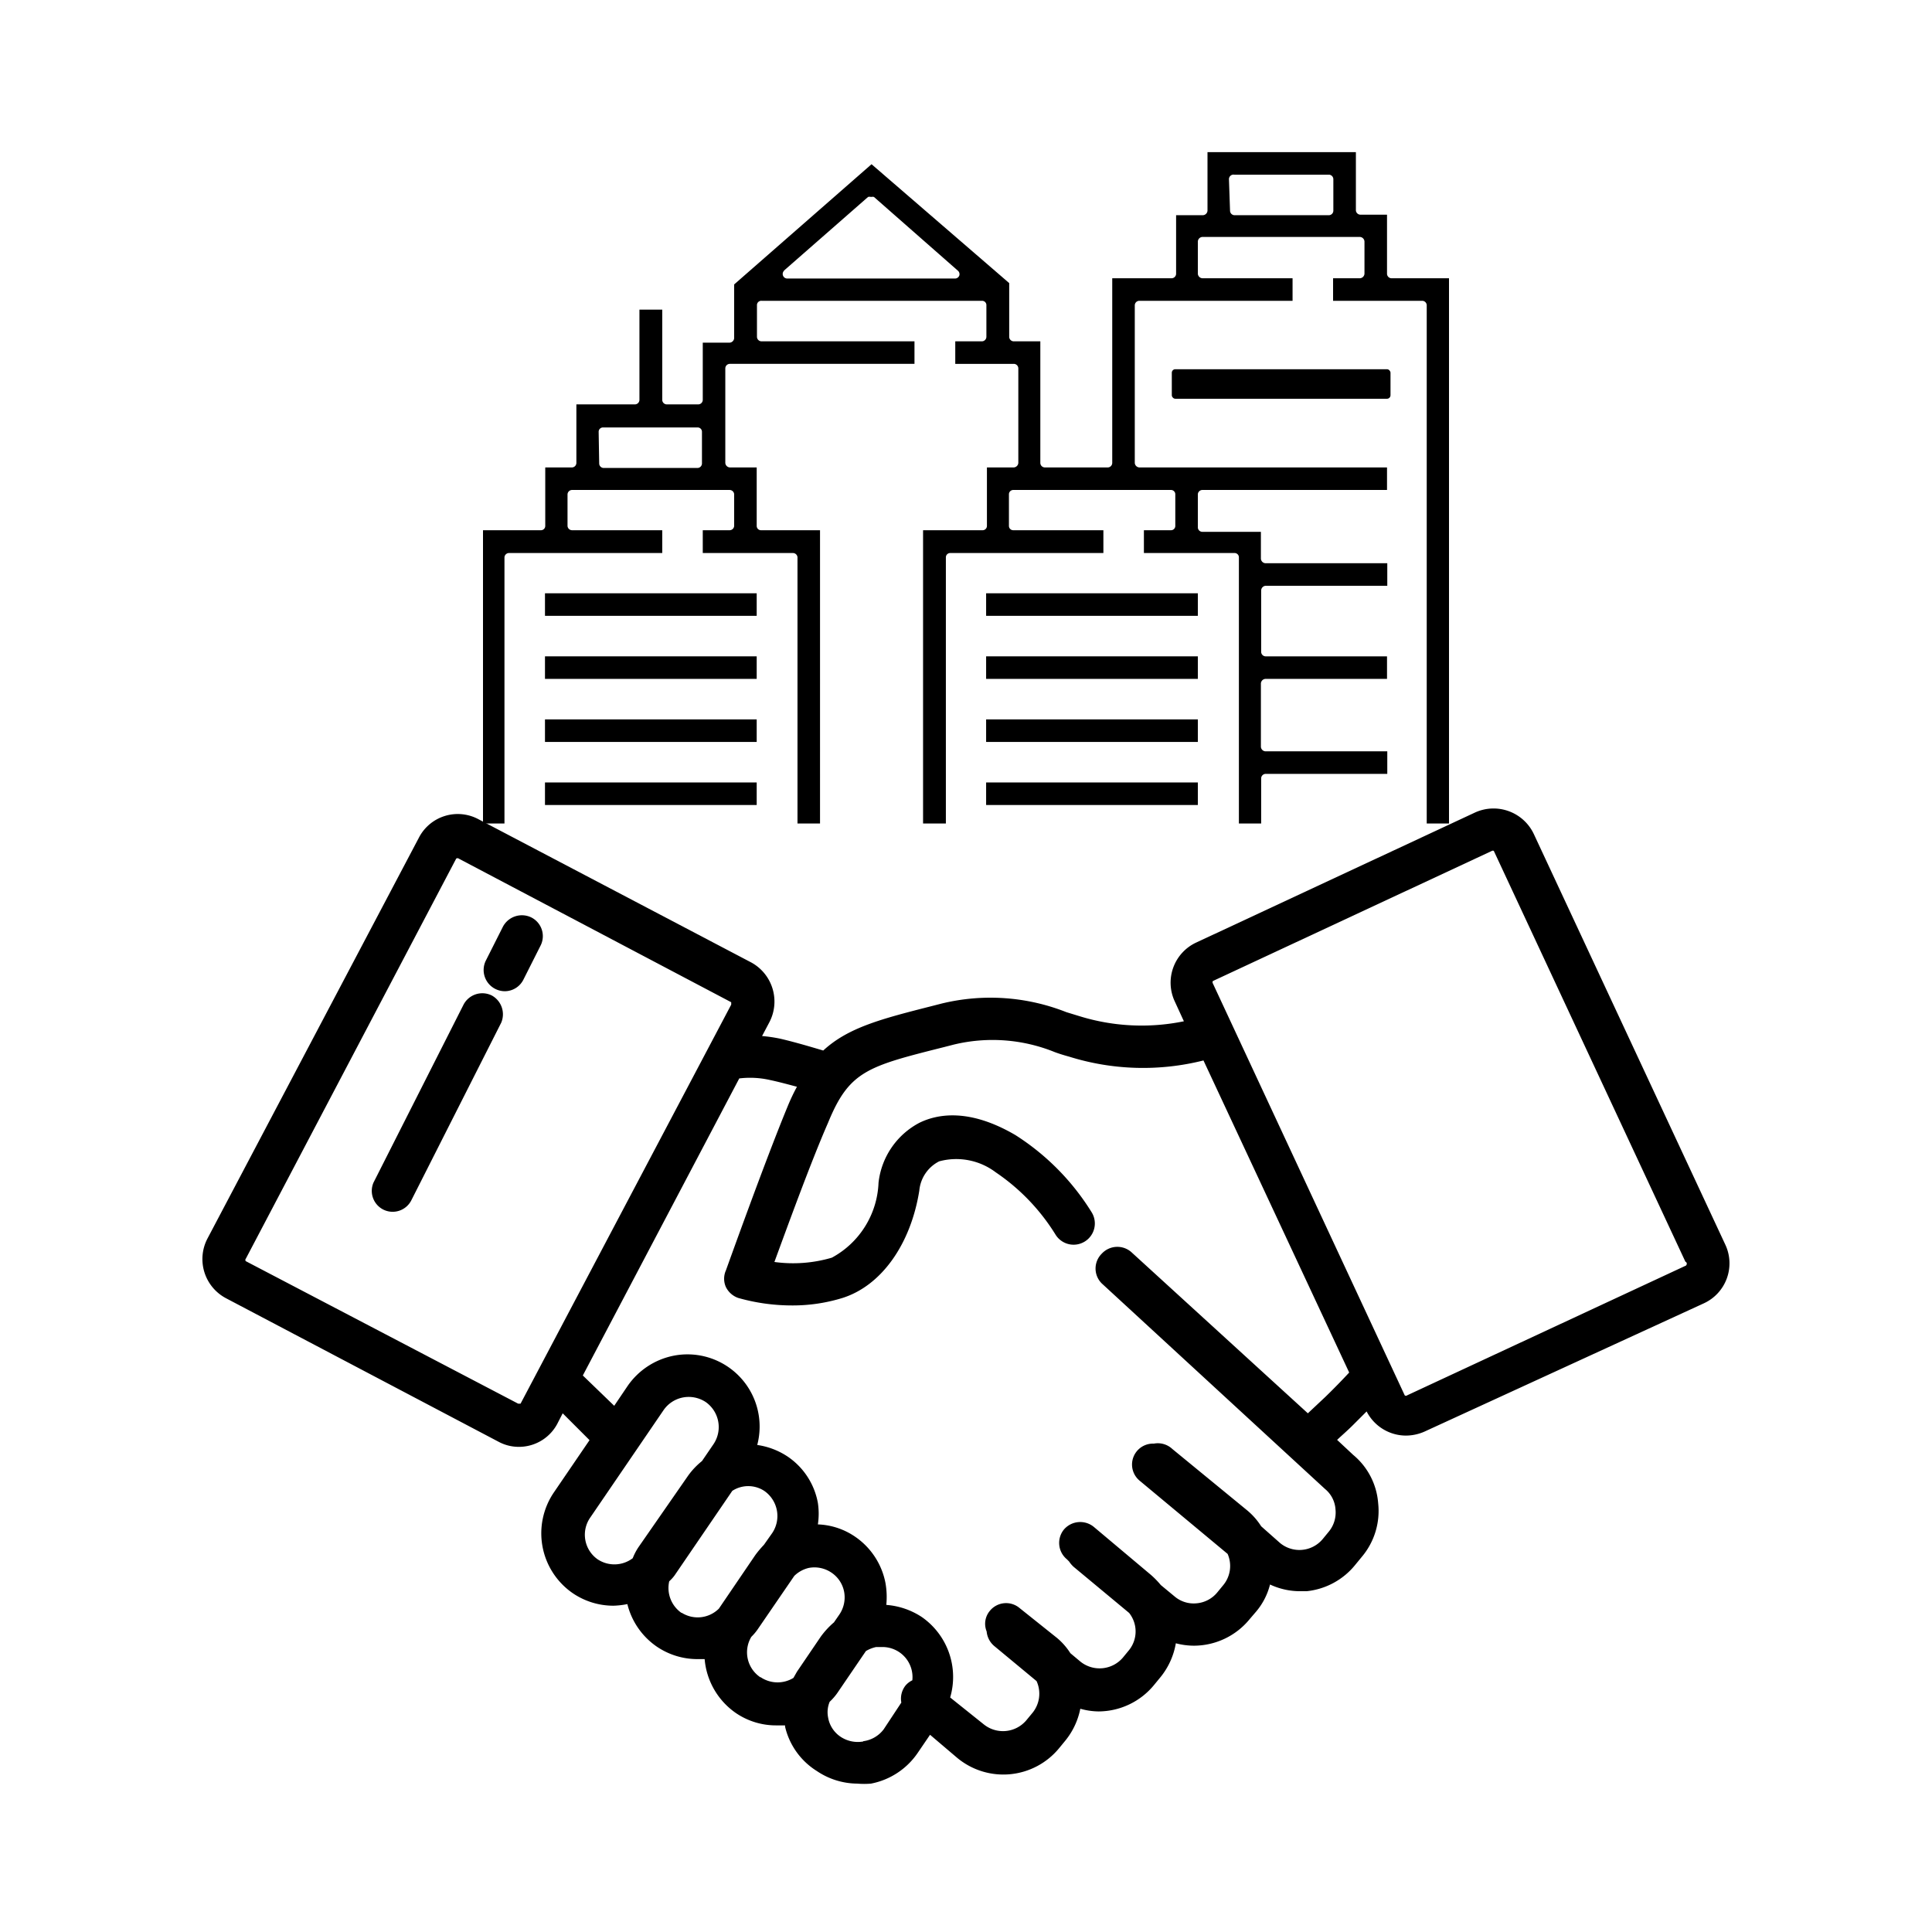 <svg id="Livello_1" data-name="Livello 1" xmlns="http://www.w3.org/2000/svg" viewBox="0 0 72 72">
  <defs>
    <style>
      .cls-1 {
        fill: #000000;
      }

      .cls-2 {
        fill: none;
      }
    </style>
  </defs>
  <title>ICONE_SERVIZI_1colore</title>
  <g>
    <g>
      <g>
        <path class="cls-1" d="M64.3,46.39,57.16,31.08a1.66,1.66,0,0,0-2.19-.8l-10.4,4.85a1.65,1.65,0,0,0-.79,2.19l.34.74a7.83,7.83,0,0,1-3.89-.19l-.49-.15a7.69,7.69,0,0,0-4.65-.32l-.35.09c-1.89.48-3.13.8-4.06,1.66-.41-.12-1-.3-1.6-.44a5.58,5.58,0,0,0-.68-.1l.27-.51A1.66,1.66,0,0,0,28,35.87L17.83,30.53a1.63,1.63,0,0,0-2.22.69L7.73,46.16a1.65,1.65,0,0,0,.69,2.22l10.16,5.35a1.59,1.59,0,0,0,.76.19A1.62,1.62,0,0,0,20.8,53l.17-.33,1,1-1.33,1.95a2.71,2.71,0,0,0,.7,3.75h0a2.69,2.69,0,0,0,1.52.47,3,3,0,0,0,.52-.06,2.71,2.71,0,0,0,1.09,1.58h0a2.69,2.69,0,0,0,1.52.47l.27,0a2.72,2.72,0,0,0,1.15,2h0a2.65,2.65,0,0,0,1.52.47c.11,0,.22,0,.33,0a.13.13,0,0,0,0,.06A2.66,2.66,0,0,0,30.44,66a2.72,2.72,0,0,0,1.51.47,2.94,2.94,0,0,0,.51,0,2.73,2.73,0,0,0,1.73-1.13l.47-.69,1,.85a2.69,2.69,0,0,0,3.81-.35l.23-.28a2.72,2.72,0,0,0,.56-1.19,2.6,2.6,0,0,0,.68.1,2.69,2.69,0,0,0,2.08-1l.23-.28a2.72,2.72,0,0,0,.57-1.26,2.65,2.65,0,0,0,.68.09,2.69,2.69,0,0,0,2.08-1l.24-.28a2.51,2.51,0,0,0,.51-1,2.65,2.65,0,0,0,1.11.25h.25a2.68,2.68,0,0,0,1.83-1l.23-.28a2.65,2.65,0,0,0,.61-2,2.59,2.59,0,0,0-.93-1.8l-.6-.56c.18-.17.39-.35.59-.55l.51-.51a1.65,1.65,0,0,0,1.46.9,1.73,1.73,0,0,0,.7-.15L63.5,48.57h0A1.64,1.64,0,0,0,64.3,46.39ZM19.4,52.31s-.06,0-.09,0L9.16,47a.07.07,0,0,1,0-.09L17,32a.08.08,0,0,1,.1,0l10.15,5.35s0,.06,0,.09Zm2.87,5.8A1.12,1.12,0,0,1,22,56.55l2.73-4a1.14,1.14,0,0,1,.72-.47,1.15,1.15,0,0,1,.85.17,1.14,1.14,0,0,1,.29,1.57l-.43.63a2.73,2.73,0,0,0-.52.55L23.8,57.65a2.1,2.1,0,0,0-.22.42A1.13,1.13,0,0,1,22.27,58.11Zm3.13,2a1.13,1.13,0,0,1-.46-1.18,1.42,1.42,0,0,0,.2-.22l2.15-3.15a1.09,1.09,0,0,1,1.19,0,1.14,1.14,0,0,1,.3,1.57l-.31.44a4,4,0,0,0-.32.38l-1.36,2A1.12,1.12,0,0,1,25.4,60.1Zm2.94,2.4A1.12,1.12,0,0,1,28,61a1.94,1.94,0,0,0,.23-.27l1.37-2a1.14,1.14,0,0,1,.55-.3,1.13,1.13,0,0,1,.84.18,1.11,1.11,0,0,1,.47.72,1.14,1.14,0,0,1-.18.84l-.2.29a3.08,3.08,0,0,0-.49.53l-.89,1.31-.13.23A1.13,1.13,0,0,1,28.34,62.5Zm3.83,2.39a1.16,1.16,0,0,1-.85-.18h0a1.08,1.08,0,0,1-.46-.72,1,1,0,0,1,.06-.58,2.14,2.14,0,0,0,.28-.32l1.07-1.57a1.26,1.26,0,0,1,.38-.15l.21,0A1.12,1.12,0,0,1,34,62.62a.76.76,0,0,0-.25.19.79.79,0,0,0-.16.64l-.66,1A1.14,1.14,0,0,1,32.17,64.89Zm10-18.23a.79.79,0,0,0-1.11.05.78.78,0,0,0,0,1.11l8.32,7.66a1.07,1.07,0,0,1,.39.76,1.12,1.12,0,0,1-.25.83l-.23.28a1.13,1.13,0,0,1-1.59.14L47,56.88a2.51,2.51,0,0,0-.53-.6L43.69,54A.79.79,0,0,0,43,53.8a.78.78,0,0,0-.53,1.38l3.28,2.73a1.12,1.12,0,0,1-.16,1.16l-.23.28a1.12,1.12,0,0,1-.76.4,1.1,1.1,0,0,1-.82-.25l-.52-.43a3.3,3.3,0,0,0-.37-.38L40.76,56.9a.8.8,0,0,0-1.11.1.79.79,0,0,0,.11,1.11l.08.08a1.06,1.06,0,0,0,.17.2l2.07,1.72a1.11,1.11,0,0,1,0,1.38l-.23.28a1.14,1.14,0,0,1-1.59.15l-.37-.31a2.47,2.47,0,0,0-.5-.57L38,59.93a.78.78,0,0,0-1.11.1.75.75,0,0,0-.12.77.8.8,0,0,0,.28.54l1.58,1.31a1.13,1.13,0,0,1-.15,1.18l-.24.29a1.14,1.14,0,0,1-1.58.14l-1.25-1a2.72,2.72,0,0,0-1.06-3,2.78,2.78,0,0,0-1.32-.45A3,3,0,0,0,33,59a2.71,2.71,0,0,0-1.13-1.73,2.62,2.62,0,0,0-1.39-.46,2.69,2.69,0,0,0,0-.8,2.66,2.66,0,0,0-1.13-1.73,2.74,2.74,0,0,0-1.13-.43,2.69,2.69,0,0,0-3.1-3.33,2.73,2.73,0,0,0-1.73,1.13l-.5.74-1.17-1.13,5.83-11.07a3.35,3.35,0,0,1,1.15.06c.33.07.66.16,1,.25a7.34,7.34,0,0,0-.35.74c-.86,2.08-2.24,5.95-2.3,6.11a.76.76,0,0,0,0,.61.81.81,0,0,0,.46.41,7.33,7.33,0,0,0,2,.28,6.28,6.28,0,0,0,1.89-.28c1.45-.46,2.54-2,2.86-4A1.36,1.36,0,0,1,35,43.28a2.44,2.44,0,0,1,2.11.41A7.67,7.67,0,0,1,39.33,46a.79.79,0,0,0,1.36-.81,9.06,9.06,0,0,0-2.85-2.89c-1.71-1-2.89-.79-3.57-.46a2.88,2.88,0,0,0-1.53,2.24A3.32,3.32,0,0,1,31,46.87a5.1,5.1,0,0,1-2.14.16c.47-1.28,1.36-3.73,2-5.19.79-1.93,1.47-2.1,4.33-2.82l.35-.09a6.16,6.16,0,0,1,3.77.28c.19.07.36.12.54.17a9.23,9.23,0,0,0,5,.14l5.43,11.63c-.24.26-.57.6-.89.91l-.65.61Zm20.67.49L52.44,52a.07.07,0,0,1-.09,0L45.2,36.65a.09.09,0,0,1,0-.09l10.4-4.85h0a.08.08,0,0,1,.07,0l7.14,15.31A.08.08,0,0,1,62.84,47.15Z"/>
        <path class="cls-1" d="M18.33,37.1a.79.79,0,0,0-1.06.35l-3.35,6.62a.78.78,0,0,0,.35,1,.78.78,0,0,0,1.06-.34l3.35-6.62A.8.8,0,0,0,18.33,37.1Z"/>
        <path class="cls-1" d="M19.8,34.19a.8.8,0,0,0-1.06.35l-.63,1.25a.79.79,0,0,0,.34,1.06.8.8,0,0,0,.36.09.78.78,0,0,0,.7-.44l.63-1.25A.78.78,0,0,0,19.8,34.19Z"/>
      </g>
      <g>
        <rect class="cls-1" x="20.31" y="29.16" width="7.89" height="0.84"/>
        <rect class="cls-1" x="20.31" y="26.81" width="7.89" height="0.84"/>
        <rect class="cls-1" x="20.31" y="24.46" width="7.89" height="0.84"/>
        <rect class="cls-1" x="20.31" y="22.11" width="7.89" height="0.84"/>
        <path class="cls-1" d="M18.8,30.69V20.77a.17.17,0,0,1,.17-.16h5.71v-.85H21.32a.17.17,0,0,1-.17-.16V18.42a.17.17,0,0,1,.17-.16h5.87a.17.17,0,0,1,.17.16V19.6a.17.17,0,0,1-.17.16h-1v.85h3.36a.17.17,0,0,1,.17.16v9.92h.84V19.76H28.37a.16.16,0,0,1-.17-.16V17.42h-1a.18.18,0,0,1-.17-.17V13.73a.17.17,0,0,1,.17-.17h6.88v-.84h-5.7a.17.17,0,0,1-.17-.17V11.38a.16.16,0,0,1,.17-.17h8.22a.16.16,0,0,1,.16.17v1.17a.17.17,0,0,1-.16.17h-1v.84h2.18a.17.17,0,0,1,.17.17v3.52a.18.18,0,0,1-.17.17h-1V19.6a.16.16,0,0,1-.16.16H34.4V30.69h.85V20.77a.16.16,0,0,1,.16-.16h5.71v-.85H37.76a.16.16,0,0,1-.16-.16V18.42a.16.16,0,0,1,.16-.16h5.87a.16.16,0,0,1,.17.16V19.6a.16.16,0,0,1-.17.16h-1v.85H46a.16.16,0,0,1,.17.16v9.92H47V29a.17.17,0,0,1,.17-.16h4.53V28H47.16a.18.18,0,0,1-.17-.17V25.47a.18.18,0,0,1,.17-.17h4.53v-.84H47.16A.17.17,0,0,1,47,24.3V22a.18.18,0,0,1,.17-.17h4.53v-.84H47.16a.18.18,0,0,1-.17-.17v-1H44.81a.17.17,0,0,1-.17-.16V18.42a.17.17,0,0,1,.17-.16h6.88v-.84H42.46a.18.18,0,0,1-.17-.17V11.38a.17.17,0,0,1,.17-.17h5.71v-.84H44.81a.18.18,0,0,1-.17-.17V9a.18.18,0,0,1,.17-.17h5.87a.18.18,0,0,1,.17.17V10.2a.18.18,0,0,1-.17.17h-1v.84H53a.17.17,0,0,1,.17.17V30.69H54V10.37H51.86a.17.17,0,0,1-.17-.17V8h-1a.17.17,0,0,1-.16-.17V5.67H45V7.85a.18.18,0,0,1-.17.17h-1V10.2a.17.17,0,0,1-.17.17H41.45v6.88a.17.17,0,0,1-.16.17H38.94a.17.17,0,0,1-.17-.17V12.72h-1a.17.17,0,0,1-.16-.17v-2L32.48,6.12,27.36,10.6v2a.18.18,0,0,1-.17.17h-1V14.9a.17.17,0,0,1-.16.17H24.84a.17.17,0,0,1-.16-.17V11.54h-.85V14.9a.17.17,0,0,1-.16.17H21.48v2.18a.17.17,0,0,1-.16.17h-1V19.6a.16.16,0,0,1-.17.16H18V30.69Zm27-24A.17.17,0,0,1,46,6.51h3.53a.17.17,0,0,1,.16.17V7.85a.17.17,0,0,1-.16.17H46a.17.17,0,0,1-.16-.17Zm-16.59,3.4,3.14-2.75a.21.21,0,0,1,.11,0,.25.25,0,0,1,.11,0l3.13,2.75a.17.17,0,0,1,.05.18.17.17,0,0,1-.16.11H29.34a.17.17,0,0,1-.16-.11A.17.17,0,0,1,29.23,10.08Zm-6.9,6a.16.16,0,0,1,.16-.16H26a.16.16,0,0,1,.16.16v1.18a.17.17,0,0,1-.16.17H22.49a.17.17,0,0,1-.16-.17Z"/>
        <rect class="cls-1" x="36.75" y="29.16" width="7.89" height="0.84"/>
        <rect class="cls-1" x="36.75" y="26.81" width="7.89" height="0.84"/>
        <rect class="cls-1" x="36.75" y="24.46" width="7.89" height="0.84"/>
        <rect class="cls-1" x="36.75" y="22.11" width="7.89" height="0.84"/>
        <rect class="cls-1" x="43.67" y="13.76" width="8.15" height="1.1" rx="0.13"/>
        <rect class="cls-1" x="43.8" y="13.89" width="7.89" height="0.84"/>
      </g>
    </g>
    <rect class="cls-2" width="72" height="72"/>
  </g>
</svg>
